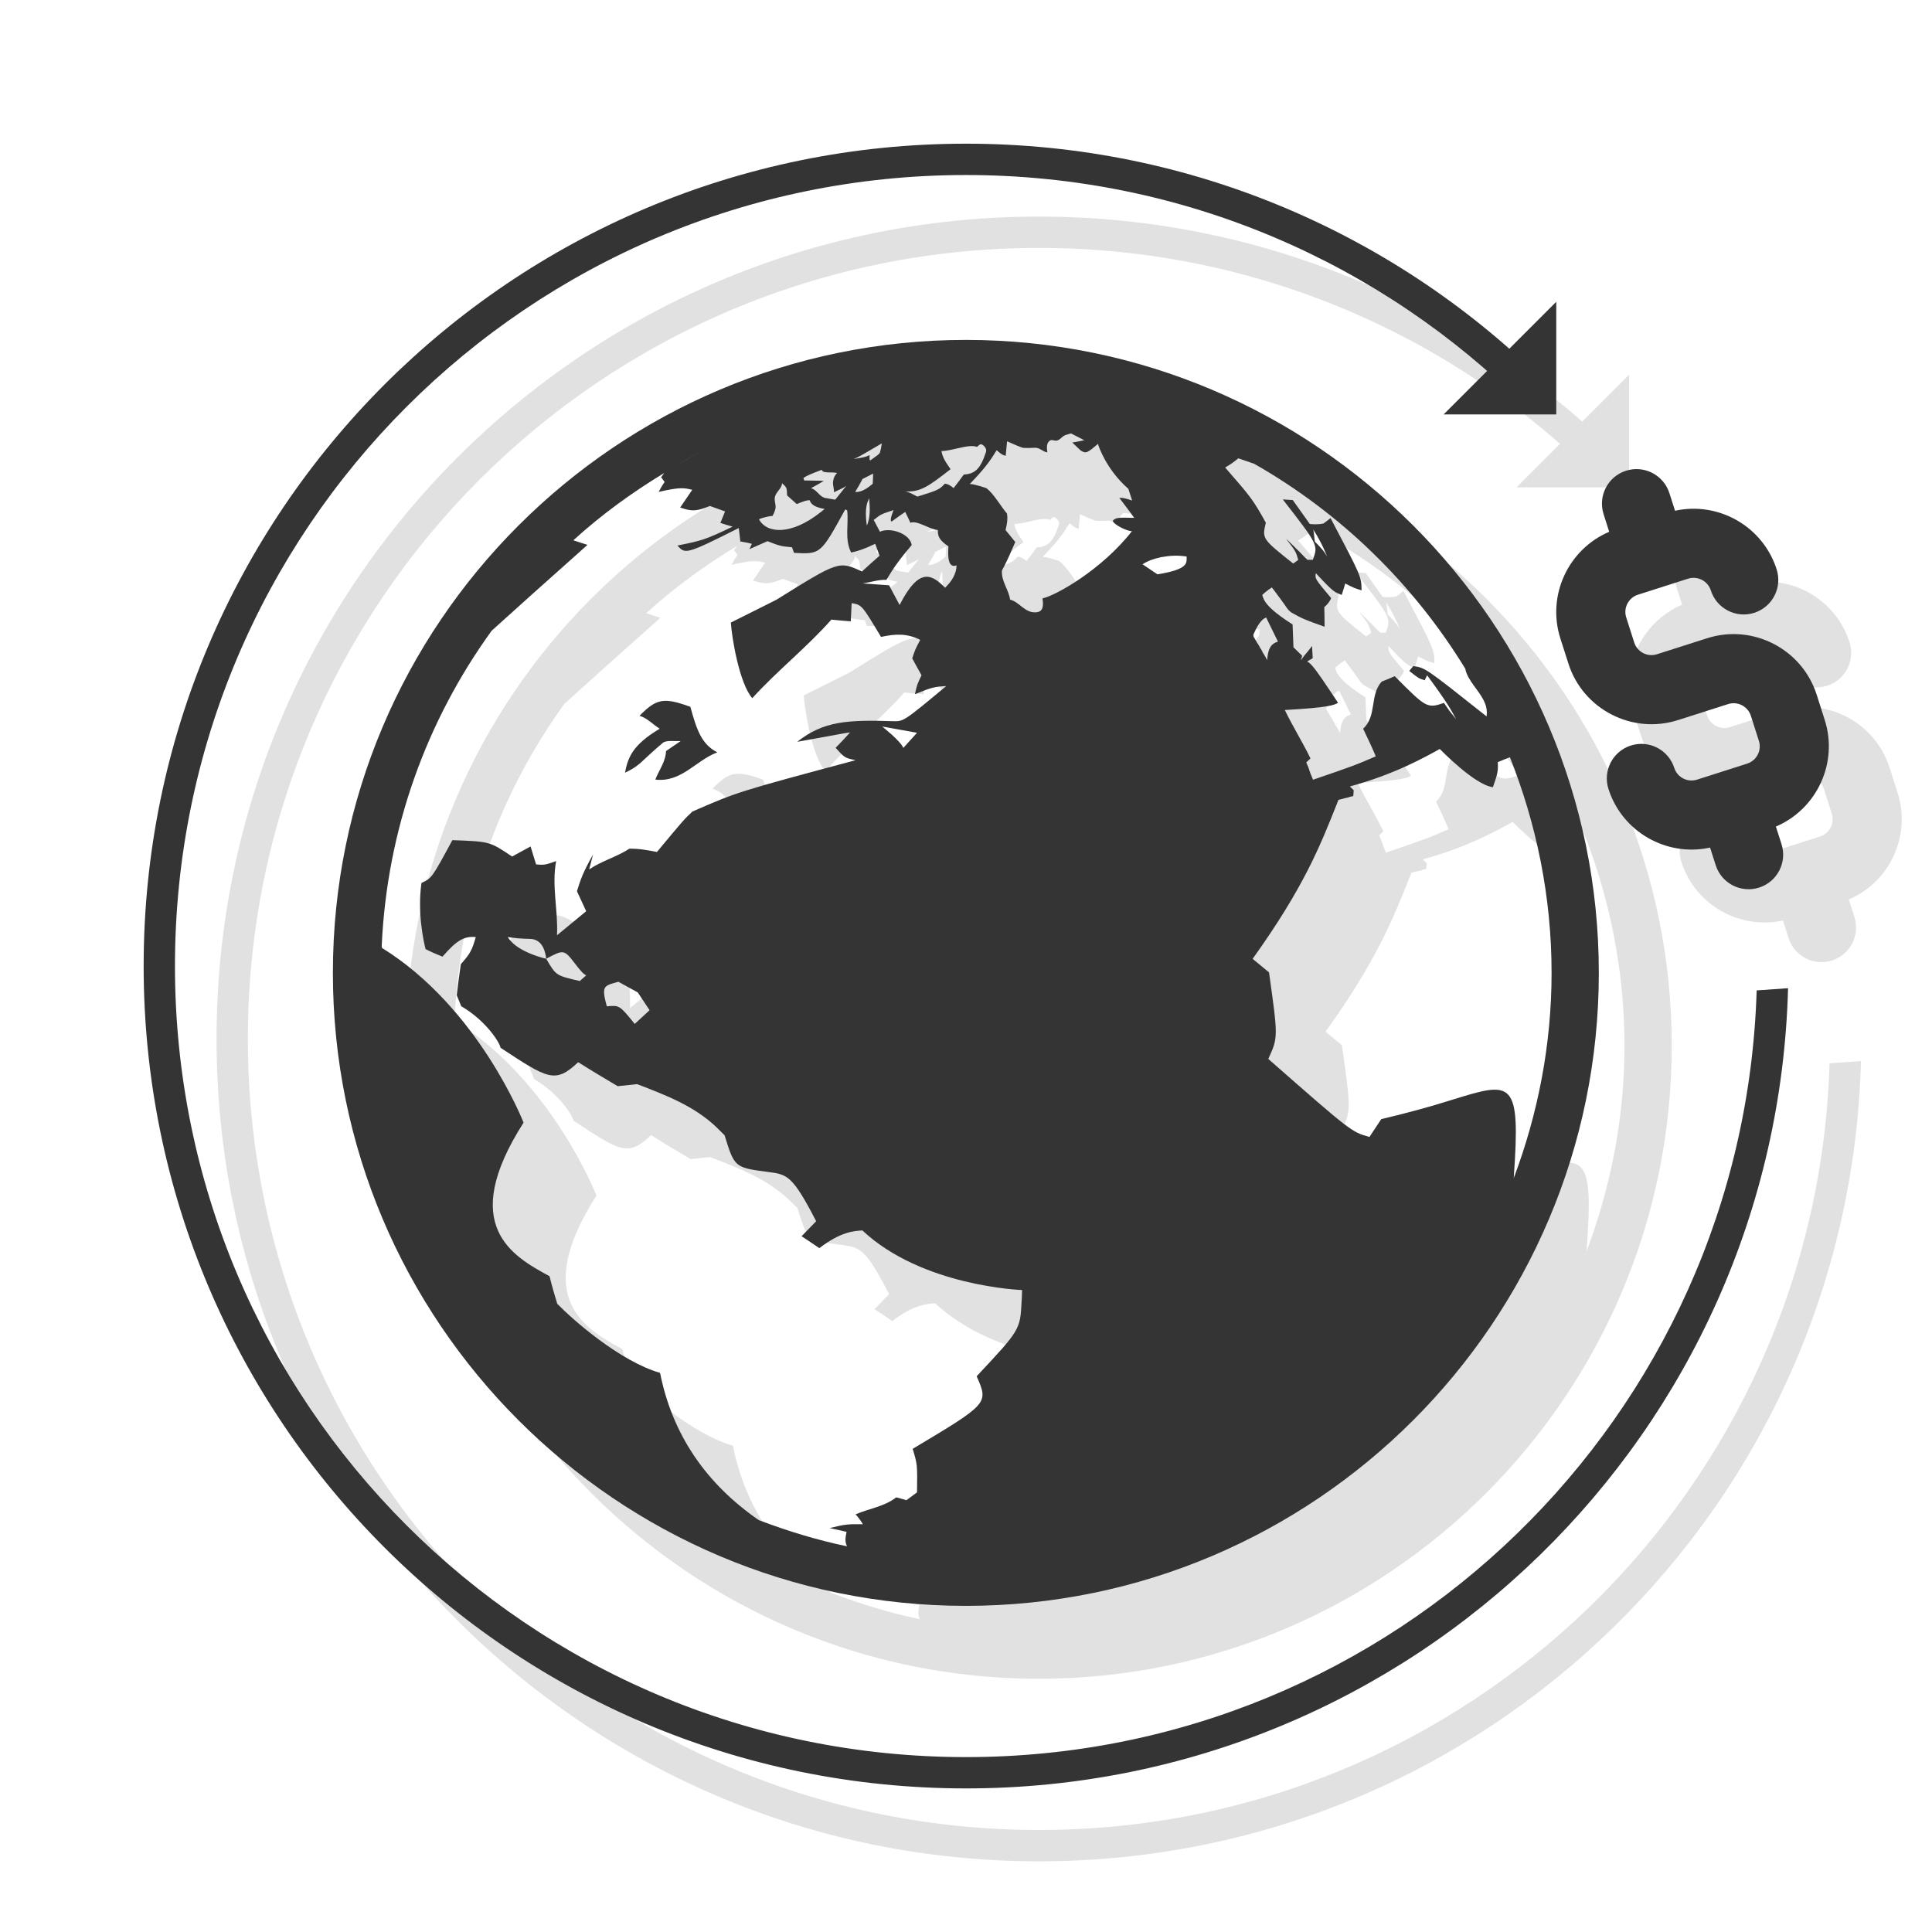<?xml version="1.0" encoding="utf-8"?>
<!-- Generator: Adobe Illustrator 16.0.0, SVG Export Plug-In . SVG Version: 6.00 Build 0)  -->
<!DOCTYPE svg PUBLIC "-//W3C//DTD SVG 1.1//EN" "http://www.w3.org/Graphics/SVG/1.1/DTD/svg11.dtd">
<svg version="1.1" id="圖層_1" xmlns="http://www.w3.org/2000/svg" xmlns:xlink="http://www.w3.org/1999/xlink" x="0px" y="0px"
	 width="159px" height="159px" viewBox="0 0 159 159" enable-background="new 0 0 159 159" xml:space="preserve">
<g id="圖層_1_1_" display="none">
	<path display="inline" fill="#706D6D" d="M155.471,79.481c0,42.237-34.244,76.481-76.481,76.481
		c-42.241,0-76.481-34.244-76.481-76.481C2.508,37.241,36.749,3,78.99,3C121.227,3,155.471,37.241,155.471,79.481z M78.835,113.266
		l8.085-34.822H71.052l-7.605,32.615c-0.407,1.741-0.61,3.369-0.61,4.885c0,5.359,2.083,8.037,6.25,8.037h10.666
		c2.013,0,3.877-0.672,5.599-2.008c2.385-1.875,3.963-4.777,4.719-8.707H78.835z M95.184,39.671
		c-3.459-3.125-7.623-4.688-12.49-4.688c-4.957,0-9.161,1.563-12.622,4.688c-3.461,3.125-5.191,6.897-5.191,11.317
		c0,4.464,1.73,8.261,5.191,11.383c3.46,3.126,7.665,4.69,12.622,4.69c4.867,0,9.029-1.563,12.49-4.69
		c3.459-3.123,5.191-6.919,5.191-11.383C100.375,46.568,98.643,42.796,95.184,39.671z"/>
</g>
<g id="圖層_2" display="none">
	<g display="inline">
		<path fill="#343434" d="M74.796,135.943V88.907c0-1.298-1.054-2.353-2.352-2.353H27.76v51.74h44.685
			C73.743,138.296,74.796,137.243,74.796,135.943L74.796,135.943z M32.463,91.259h18.814v4.704H32.463V91.259z M32.463,100.666
			h4.704v4.704h-4.704V100.666z M32.463,110.074h18.814v4.703H32.463V110.074z M37.167,133.592h-4.704v-4.703h4.704V133.592z
			 M37.167,124.186h-4.704v-4.703h4.704V124.186z M70.093,133.592H41.871v-4.703h28.222V133.592z M70.093,124.186H41.871v-4.703
			h28.222V124.186z M70.093,114.777H55.981v-4.703h14.111L70.093,114.777L70.093,114.777z M70.093,105.37H41.871v-4.704h28.222
			V105.37z M70.093,95.963H55.981v-4.704h14.111L70.093,95.963L70.093,95.963z"/>
		<path fill="#343434" d="M107.723,72.444h11.758c3.897,0,7.057,3.159,7.057,7.056v18.814c0,3.896-3.159,7.056-7.057,7.056H91.259
			c-3.897,0-7.056-3.158-7.056-7.056V79.5c0-3.896,3.158-7.056,7.056-7.056h11.759v-4.703H27.76v14.11h44.685
			c3.897,0,7.056,3.158,7.056,7.056v47.036c0,3.896-3.159,7.056-7.056,7.056H27.76v2.353c0,1.299,1.054,2.353,2.352,2.353h98.777
			c1.299,0,2.353-1.054,2.353-2.353v-16.463h-4.704v7.057c0,3.896-3.159,7.055-7.057,7.055H91.259c-3.897,0-7.056-3.158-7.056-7.055
			V117.13c0-3.896,3.158-7.055,7.056-7.055h28.222c3.897,0,7.057,3.157,7.057,7.055v7.056h4.704V67.741h-23.519V72.444
			L107.723,72.444z M37.167,77.148h-4.704v-4.704h4.704V77.148z M65.389,77.148H41.871v-4.704H65.39L65.389,77.148L65.389,77.148z
			 M79.5,77.148h-9.407v-4.704H79.5V77.148z"/>
		<path fill="#343434" d="M88.907,79.5v18.814c0,1.299,1.054,2.352,2.352,2.352h28.222c1.299,0,2.353-1.053,2.353-2.352V79.5
			c0-1.298-1.054-2.352-2.353-2.352H91.259C89.961,77.148,88.907,78.202,88.907,79.5L88.907,79.5z M112.426,81.852h4.704v4.705
			h-4.704V81.852z"/>
		<path fill="#343434" d="M91.259,114.777c-1.298,0-2.352,1.055-2.352,2.352v18.814c0,1.3,1.054,2.353,2.352,2.353h28.222
			c1.299,0,2.353-1.053,2.353-2.353v-18.814c0-1.297-1.054-2.352-2.353-2.352H91.259z M117.129,124.186h-4.704v-4.703h4.704V124.186
			z"/>
		<path fill="#343434" d="M103.02,48.926H30.111c-1.298,0-2.352,1.054-2.352,2.352v11.759h75.259V48.926H103.02z M34.815,58.333
			h-4.704V53.63h4.704V58.333z M44.223,58.333h-4.704V53.63h4.704V58.333z M53.63,58.333h-4.704V53.63h4.704V58.333z"/>
		<path fill="#343434" d="M128.889,48.926h-21.166v14.111h23.518V51.278C131.24,49.98,130.188,48.926,128.889,48.926L128.889,48.926
			z"/>
		<rect x="27.76" y="30.111" fill="#343434" width="9.407" height="4.704"/>
		<rect x="18.353" y="20.704" fill="#343434" width="18.814" height="4.704"/>
		<rect x="8.945" y="20.704" fill="#343434" width="4.704" height="4.704"/>
		<rect x="32.463" y="11.297" fill="#343434" width="4.704" height="4.704"/>
		<rect x="8.945" y="11.297" fill="#343434" width="18.815" height="4.704"/>
		<rect x="121.833" y="30.111" fill="#343434" width="9.407" height="4.704"/>
		<rect x="121.833" y="20.704" fill="#343434" width="18.813" height="4.704"/>
		<rect x="145.352" y="20.704" fill="#343434" width="4.703" height="4.704"/>
		<rect x="121.833" y="11.297" fill="#343434" width="4.704" height="4.704"/>
		<rect x="131.24" y="11.297" fill="#343434" width="18.814" height="4.704"/>
		<rect x="84.204" y="30.111" fill="#343434" width="9.407" height="4.704"/>
		<rect x="65.389" y="30.111" fill="#343434" width="14.111" height="4.704"/>
		<rect x="65.389" y="20.704" fill="#343434" width="4.704" height="4.704"/>
		<rect x="88.907" y="11.297" fill="#343434" width="4.704" height="4.704"/>
		<rect x="65.389" y="11.297" fill="#343434" width="18.814" height="4.704"/>
		<path fill="#343434" d="M147.703,30.111h-11.76v4.704h9.408v89.369h-9.408v4.705h11.76c1.298,0,2.352-1.054,2.352-2.353V32.463
			C150.055,31.166,149.001,30.111,147.703,30.111L147.703,30.111z"/>
		<path fill="#343434" d="M74.796,25.408h28.222v18.815h4.705V23.056c0-1.297-1.055-2.352-2.353-2.352H74.796V25.408z"/>
		<path fill="#343434" d="M8.945,32.463v79.962c0,1.3,1.054,2.353,2.352,2.353h11.759v-4.703h-9.407V34.815h9.407v-4.704H11.297
			C9.999,30.111,8.945,31.166,8.945,32.463L8.945,32.463z"/>
	</g>
	<g display="inline" opacity="0.2">
		<path fill="#343434" d="M80.796,141.943V94.907c0-1.298-1.054-2.353-2.352-2.353H33.76v51.74h44.685
			C79.743,144.296,80.796,143.243,80.796,141.943L80.796,141.943z M38.463,97.259h18.814v4.704H38.463V97.259z M38.463,106.666
			h4.704v4.704h-4.704V106.666z M38.463,116.074h18.814v4.703H38.463V116.074z M43.167,139.592h-4.704v-4.703h4.704V139.592z
			 M43.167,130.186h-4.704v-4.703h4.704V130.186z M76.093,139.592H47.871v-4.703h28.222V139.592z M76.093,130.186H47.871v-4.703
			h28.222V130.186z M76.093,120.777H61.981v-4.703h14.111L76.093,120.777L76.093,120.777z M76.093,111.37H47.871v-4.704h28.222
			V111.37z M76.093,101.963H61.981v-4.704h14.111L76.093,101.963L76.093,101.963z"/>
		<path fill="#343434" d="M113.723,78.444h11.758c3.897,0,7.057,3.16,7.057,7.056v18.814c0,3.896-3.159,7.056-7.057,7.056H97.259
			c-3.897,0-7.056-3.158-7.056-7.056V85.5c0-3.896,3.158-7.056,7.056-7.056h11.759v-4.703H33.76v14.11h44.685
			c3.897,0,7.056,3.158,7.056,7.056v47.036c0,3.896-3.159,7.056-7.056,7.056H33.76v2.353c0,1.299,1.054,2.353,2.352,2.353h98.777
			c1.299,0,2.353-1.054,2.353-2.353v-16.463h-4.704v7.057c0,3.896-3.159,7.055-7.057,7.055H97.259c-3.897,0-7.056-3.158-7.056-7.055
			V123.13c0-3.896,3.158-7.055,7.056-7.055h28.222c3.897,0,7.057,3.157,7.057,7.055v7.056h4.704V73.741h-23.519V78.444
			L113.723,78.444z M43.167,83.148h-4.704v-4.705h4.704V83.148z M71.389,83.148H47.871v-4.705H71.39L71.389,83.148L71.389,83.148z
			 M85.5,83.148h-9.407v-4.705H85.5V83.148z"/>
		<path fill="#343434" d="M94.907,85.5v18.814c0,1.299,1.054,2.352,2.352,2.352h28.222c1.299,0,2.353-1.053,2.353-2.352V85.5
			c0-1.298-1.054-2.352-2.353-2.352H97.259C95.961,83.148,94.907,84.202,94.907,85.5L94.907,85.5z M118.426,87.852h4.704v4.705
			h-4.704V87.852z"/>
		<path fill="#343434" d="M97.259,120.777c-1.298,0-2.352,1.055-2.352,2.352v18.814c0,1.3,1.054,2.353,2.352,2.353h28.222
			c1.299,0,2.353-1.053,2.353-2.353v-18.814c0-1.297-1.054-2.352-2.353-2.352H97.259z M123.129,130.186h-4.704v-4.703h4.704V130.186
			z"/>
		<path fill="#343434" d="M109.02,54.926H36.111c-1.298,0-2.352,1.054-2.352,2.352v11.759h75.259V54.926H109.02z M40.815,64.333
			h-4.704V59.63h4.704V64.333z M50.223,64.333h-4.704V59.63h4.704V64.333z M59.63,64.333h-4.704V59.63h4.704V64.333z"/>
		<path fill="#343434" d="M134.889,54.926h-21.166v14.111h23.518V57.278C137.24,55.98,136.188,54.926,134.889,54.926L134.889,54.926
			z"/>
		<rect x="33.76" y="36.111" fill="#343434" width="9.407" height="4.704"/>
		<rect x="24.353" y="26.704" fill="#343434" width="18.814" height="4.704"/>
		<rect x="14.945" y="26.704" fill="#343434" width="4.704" height="4.704"/>
		<rect x="38.463" y="17.297" fill="#343434" width="4.704" height="4.704"/>
		<rect x="14.945" y="17.297" fill="#343434" width="18.815" height="4.704"/>
		<rect x="127.833" y="36.111" fill="#343434" width="9.407" height="4.704"/>
		<rect x="127.833" y="26.704" fill="#343434" width="18.813" height="4.704"/>
		<rect x="151.352" y="26.704" fill="#343434" width="4.703" height="4.704"/>
		<rect x="127.833" y="17.297" fill="#343434" width="4.704" height="4.704"/>
		<rect x="137.24" y="17.297" fill="#343434" width="18.814" height="4.704"/>
		<rect x="90.204" y="36.111" fill="#343434" width="9.407" height="4.704"/>
		<rect x="71.389" y="36.111" fill="#343434" width="14.111" height="4.704"/>
		<rect x="71.389" y="26.704" fill="#343434" width="4.704" height="4.704"/>
		<rect x="94.907" y="17.297" fill="#343434" width="4.704" height="4.704"/>
		<rect x="71.389" y="17.297" fill="#343434" width="18.814" height="4.704"/>
		<path fill="#343434" d="M153.703,36.111h-11.76v4.704h9.408v89.369h-9.408v4.705h11.76c1.298,0,2.352-1.054,2.352-2.353V38.463
			C156.055,37.166,155.001,36.111,153.703,36.111L153.703,36.111z"/>
		<path fill="#343434" d="M80.796,31.408h28.222v18.815h4.705V29.056c0-1.297-1.055-2.352-2.353-2.352H80.796V31.408z"/>
		<path fill="#343434" d="M14.945,38.463v79.962c0,1.3,1.054,2.353,2.352,2.353h11.759v-4.703h-9.407V40.815h9.407v-4.704H17.297
			C15.999,36.111,14.945,37.166,14.945,38.463L14.945,38.463z"/>
	</g>
</g>
<g id="圖層_3" display="none">
	<g display="inline">
		<path fill="#FFFFFF" d="M61.656,117.419c0,1.231,0.999,2.231,2.23,2.231h35.689c1.231,0,2.229-1,2.229-2.231
			s-0.998-2.229-2.229-2.229H63.886C62.655,115.189,61.656,116.188,61.656,117.419L61.656,117.419z"/>
		<path fill="#FFFFFF" d="M61.656,126.341c0,1.232,0.999,2.231,2.23,2.231h57.995c1.232,0,2.23-0.999,2.23-2.231
			c0-1.231-0.998-2.229-2.23-2.229H63.886C62.655,124.111,61.656,125.109,61.656,126.341L61.656,126.341z"/>
		<path fill="#FFFFFF" d="M83.961,133.033H63.886c-1.231,0-2.23,0.998-2.23,2.229c0,1.233,0.999,2.231,2.23,2.231h20.076
			c1.231,0,2.231-0.998,2.231-2.231C86.193,134.031,85.193,133.033,83.961,133.033L83.961,133.033z"/>
		<path fill="#FFFFFF" d="M144.188,79.181c-1.232,0-2.23,1-2.23,2.231v4.461c0,1.232,0.999,2.23,2.23,2.23
			c1.23,0,2.229-0.998,2.229-2.23v-4.461C146.417,80.182,145.418,79.181,144.188,79.181L144.188,79.181z"/>
		<path fill="#FFFFFF" d="M128.572,70.577h-4.461c-1.231,0-2.23,0.999-2.23,2.23c0,1.232,0.999,2.231,2.23,2.231h4.461
			c1.232,0,2.23-0.999,2.23-2.231C130.803,71.576,129.805,70.577,128.572,70.577L128.572,70.577z"/>
		<path fill="#FFFFFF" d="M135.264,72.808c0,1.232,1,2.231,2.231,2.231h2.229c0.375-0.002,0.744,0.093,1.07,0.272
			c1.079,0.565,2.413,0.163,2.996-0.908c0.583-1.069,0.199-2.41-0.861-3.009c-0.984-0.535-2.086-0.815-3.207-0.817h-2.229
			C136.262,70.577,135.264,71.576,135.264,72.808L135.264,72.808z"/>
		<path fill="#FFFFFF" d="M144.188,119.332c-1.232,0-2.23,0.998-2.23,2.23v0.317c0.004,0.703-0.328,1.365-0.893,1.784
			c-0.986,0.738-1.188,2.137-0.448,3.124c0.737,0.985,2.137,1.187,3.124,0.448c1.683-1.27,2.674-3.25,2.678-5.356v-0.317
			C146.417,120.33,145.418,119.332,144.188,119.332L144.188,119.332z"/>
		<path fill="#FFFFFF" d="M144.188,92.564c-1.232,0-2.23,1-2.23,2.23v4.46c0,1.231,0.999,2.231,2.23,2.231
			c1.23,0,2.229-1,2.229-2.231v-4.46C146.417,93.564,145.418,92.564,144.188,92.564L144.188,92.564z"/>
		<path fill="#FFFFFF" d="M144.188,105.948c-1.232,0-2.23,0.999-2.23,2.229v4.462c0,1.232,0.999,2.23,2.23,2.23
			c1.23,0,2.229-0.998,2.229-2.23v-4.462C146.417,106.947,145.418,105.948,144.188,105.948L144.188,105.948z"/>
		<path fill="#FFFFFF" d="M128.572,37.119c-5.725,0-10.52,4.335-11.096,10.032c-0.574,5.695,3.256,10.903,8.865,12.047v4.687
			c0,1.232,0.999,2.231,2.23,2.231c1.232,0,2.23-0.999,2.23-2.231v-4.687c5.61-1.146,9.441-6.352,8.865-12.047
			C139.093,41.455,134.298,37.119,128.572,37.119L128.572,37.119z M128.572,54.964c-3.695,0-6.691-2.996-6.691-6.691
			c0-3.696,2.996-6.692,6.691-6.692s6.691,2.996,6.691,6.692C135.26,51.966,132.268,54.959,128.572,54.964L128.572,54.964z"/>
		<path fill="#FFFFFF" d="M25.967,23.736c0,1.231-0.999,2.229-2.23,2.229s-2.231-0.999-2.231-2.229c0-1.232,0.999-2.231,2.231-2.231
			C24.969,21.505,25.967,22.504,25.967,23.736L25.967,23.736z"/>
		<path fill="#FFFFFF" d="M34.889,23.736c0,1.231-0.999,2.229-2.229,2.229c-1.233,0-2.231-0.999-2.231-2.229
			c0-1.232,0.999-2.231,2.231-2.231C33.89,21.505,34.889,22.504,34.889,23.736L34.889,23.736z"/>
		<path fill="#FFFFFF" d="M43.811,23.736c0,1.231-0.999,2.229-2.23,2.229c-1.232,0-2.231-0.999-2.231-2.229
			c0-1.232,0.999-2.231,2.231-2.231S43.811,22.504,43.811,23.736L43.811,23.736z"/>
		<path fill="#FFFFFF" d="M19.275,128.572h33.458v13.384c0.003,2.463,1.999,4.457,4.461,4.46h71.378
			c2.462-0.003,4.457-1.997,4.461-4.46v-13.384h0.636c1.231,0,2.229-0.999,2.229-2.231c0-1.231-0.998-2.229-2.229-2.229h-0.636
			v-13.385c-0.004-2.461-2-4.455-4.461-4.461H95.113V93.73l16.615-18.691h3.461c1.23,0,2.229-0.999,2.229-2.231
			c0-1.231-0.999-2.23-2.229-2.23h-3.461l-16.615-18.69V19.275c-0.004-3.694-2.997-6.688-6.691-6.692H19.275
			c-3.694,0.004-6.688,2.998-6.692,6.692V121.88C12.587,125.574,15.582,128.566,19.275,128.572L19.275,128.572z M128.575,126.331
			l-0.003,0.01l0.003,0.011l0.002,15.604H57.195v-31.229h71.377L128.575,126.331z M57.195,106.266c-2.462,0.006-4.458,2-4.461,4.461
			v13.385H19.275c-1.232,0-2.23-0.998-2.231-2.229V34.888h73.608v16.997L74.944,69.559l-4.366-4.366v-16.92
			c-0.003-2.463-1.999-4.458-4.461-4.462h-4.461c-2.462,0.004-4.458,2-4.461,4.462v15.613h-4.461v-6.691
			c-0.004-2.463-1.999-4.458-4.461-4.461h-4.462c-2.462,0.003-4.457,1.998-4.461,4.461v6.691h-4.461V43.81
			c-0.003-2.461-1.998-4.457-4.461-4.461h-4.461c-2.462,0.004-4.458,2-4.461,4.461v22.307c0,1.231,0.999,2.23,2.231,2.23h43.688
			l6.001,6.001L90.652,93.73v12.535H57.195L57.195,106.266z M66.117,63.886h-4.461V48.272h4.461V63.886z M48.273,63.886h-4.462
			v-6.691h4.462V63.886z M30.428,63.886h-4.461V43.81h4.461V63.886z M92.883,89.525L78.024,72.808L92.883,56.09l14.861,16.718
			L92.883,89.525z M17.044,19.275c0.001-1.233,0.999-2.23,2.231-2.231h69.147c1.23,0.001,2.23,0.999,2.23,2.231v11.152H17.044
			V19.275z"/>
		<path fill="#FFFFFF" d="M46.042,115.189H23.736c-1.232,0-2.231,0.998-2.231,2.229c0,1.232,0.999,2.23,2.231,2.23h22.306
			c1.231,0,2.231-0.998,2.231-2.23C48.273,116.188,47.273,115.189,46.042,115.189L46.042,115.189z"/>
		<path fill="#FFFFFF" d="M23.736,110.727h11.152c1.233,0,2.231-0.998,2.231-2.229c0-1.232-0.999-2.23-2.231-2.23H23.736
			c-1.232,0-2.231,0.998-2.231,2.23C21.505,109.729,22.504,110.727,23.736,110.727L23.736,110.727z"/>
		<path fill="#FFFFFF" d="M57.195,97.344H23.736c-1.232,0-2.231,0.998-2.231,2.231c0,1.231,0.999,2.229,2.231,2.229h33.458
			c1.232,0,2.23-0.998,2.23-2.229C59.425,98.342,58.427,97.344,57.195,97.344L57.195,97.344z"/>
		<path fill="#FFFFFF" d="M66.117,88.422H23.736c-1.232,0-2.231,0.998-2.231,2.23c0,1.23,0.999,2.229,2.231,2.229h42.381
			c1.232,0,2.23-0.999,2.23-2.229C68.348,89.42,67.349,88.422,66.117,88.422L66.117,88.422z"/>
		<path fill="#FFFFFF" d="M70.578,79.5H23.736c-1.232,0-2.231,0.998-2.231,2.23c0,1.23,0.999,2.229,2.231,2.229h46.842
			c1.231,0,2.229-0.999,2.229-2.229C72.808,80.498,71.81,79.5,70.578,79.5L70.578,79.5z"/>
	</g>
	<g display="inline" opacity="0.15">
		<path fill="#FFFFFF" d="M67.656,123.419c0,1.231,0.999,2.231,2.23,2.231h35.689c1.231,0,2.229-1,2.229-2.231
			s-0.998-2.229-2.229-2.229H69.886C68.655,121.189,67.656,122.188,67.656,123.419L67.656,123.419z"/>
		<path fill="#FFFFFF" d="M67.656,132.341c0,1.232,0.999,2.231,2.23,2.231h57.995c1.232,0,2.23-0.999,2.23-2.231
			c0-1.231-0.998-2.229-2.23-2.229H69.886C68.655,130.111,67.656,131.109,67.656,132.341L67.656,132.341z"/>
		<path fill="#FFFFFF" d="M89.961,139.033H69.886c-1.231,0-2.23,0.998-2.23,2.229c0,1.233,0.999,2.231,2.23,2.231h20.076
			c1.231,0,2.231-0.998,2.231-2.231C92.193,140.031,91.193,139.033,89.961,139.033L89.961,139.033z"/>
		<path fill="#FFFFFF" d="M150.188,85.182c-1.232,0-2.23,1-2.23,2.23v4.461c0,1.232,0.999,2.23,2.23,2.23
			c1.23,0,2.229-0.998,2.229-2.23v-4.461C152.417,86.182,151.418,85.182,150.188,85.182L150.188,85.182z"/>
		<path fill="#FFFFFF" d="M134.572,76.577h-4.461c-1.231,0-2.23,0.999-2.23,2.23c0,1.232,0.999,2.231,2.23,2.231h4.461
			c1.232,0,2.23-0.999,2.23-2.231C136.803,77.576,135.805,76.577,134.572,76.577L134.572,76.577z"/>
		<path fill="#FFFFFF" d="M141.264,78.808c0,1.232,1,2.231,2.231,2.231h2.229c0.375-0.002,0.744,0.093,1.07,0.271
			c1.079,0.565,2.413,0.164,2.996-0.908c0.583-1.068,0.199-2.409-0.861-3.008c-0.984-0.535-2.086-0.815-3.207-0.817h-2.229
			C142.262,76.577,141.264,77.576,141.264,78.808L141.264,78.808z"/>
		<path fill="#FFFFFF" d="M150.188,125.332c-1.232,0-2.23,0.998-2.23,2.23v0.317c0.004,0.703-0.328,1.365-0.893,1.784
			c-0.986,0.738-1.188,2.137-0.448,3.124c0.737,0.985,2.137,1.187,3.124,0.448c1.683-1.27,2.674-3.25,2.678-5.356v-0.317
			C152.417,126.33,151.418,125.332,150.188,125.332L150.188,125.332z"/>
		<path fill="#FFFFFF" d="M150.188,98.564c-1.232,0-2.23,1-2.23,2.23v4.46c0,1.231,0.999,2.231,2.23,2.231
			c1.23,0,2.229-1,2.229-2.231v-4.46C152.417,99.564,151.418,98.564,150.188,98.564L150.188,98.564z"/>
		<path fill="#FFFFFF" d="M150.188,111.948c-1.232,0-2.23,0.999-2.23,2.229v4.462c0,1.232,0.999,2.23,2.23,2.23
			c1.23,0,2.229-0.998,2.229-2.23v-4.462C152.417,112.947,151.418,111.948,150.188,111.948L150.188,111.948z"/>
		<path fill="#FFFFFF" d="M134.572,43.119c-5.725,0-10.52,4.335-11.096,10.032c-0.574,5.695,3.256,10.903,8.865,12.047v4.687
			c0,1.231,0.999,2.231,2.23,2.231c1.232,0,2.23-1,2.23-2.231v-4.687c5.61-1.146,9.441-6.352,8.865-12.047
			C145.093,47.455,140.298,43.119,134.572,43.119L134.572,43.119z M134.572,60.964c-3.695,0-6.691-2.996-6.691-6.691
			c0-3.696,2.996-6.692,6.691-6.692s6.691,2.996,6.691,6.692C141.26,57.966,138.268,60.959,134.572,60.964L134.572,60.964z"/>
		<path fill="#FFFFFF" d="M31.967,29.736c0,1.231-0.999,2.229-2.23,2.229s-2.231-0.999-2.231-2.229c0-1.232,0.999-2.231,2.231-2.231
			C30.969,27.505,31.967,28.504,31.967,29.736L31.967,29.736z"/>
		<path fill="#FFFFFF" d="M40.889,29.736c0,1.231-0.999,2.229-2.229,2.229c-1.233,0-2.231-0.999-2.231-2.229
			c0-1.232,0.999-2.231,2.231-2.231C39.89,27.505,40.889,28.504,40.889,29.736L40.889,29.736z"/>
		<path fill="#FFFFFF" d="M49.811,29.736c0,1.231-0.999,2.229-2.23,2.229c-1.232,0-2.231-0.999-2.231-2.229
			c0-1.232,0.999-2.231,2.231-2.231S49.811,28.504,49.811,29.736L49.811,29.736z"/>
		<path fill="#FFFFFF" d="M25.275,134.572h33.458v13.384c0.003,2.463,1.999,4.457,4.461,4.46h71.378
			c2.462-0.003,4.457-1.997,4.461-4.46v-13.384h0.636c1.231,0,2.229-0.999,2.229-2.231c0-1.231-0.998-2.229-2.229-2.229h-0.636
			v-13.385c-0.004-2.461-2-4.455-4.461-4.461h-33.459V99.73l16.615-18.691h3.461c1.23,0,2.229-0.999,2.229-2.231
			c0-1.231-0.999-2.23-2.229-2.23h-3.461l-16.615-18.69V25.275c-0.004-3.694-2.997-6.688-6.691-6.692H25.275
			c-3.694,0.004-6.688,2.998-6.692,6.692V127.88C18.587,131.574,21.582,134.566,25.275,134.572L25.275,134.572z M134.575,132.331
			l-0.003,0.01l0.003,0.011l0.002,15.604H63.195v-31.229h71.377L134.575,132.331z M63.195,112.266c-2.462,0.006-4.458,2-4.461,4.461
			v13.385H25.275c-1.232,0-2.23-0.998-2.231-2.229V40.888h73.608v16.997L80.943,75.559l-4.365-4.365V54.272
			c-0.003-2.463-1.999-4.458-4.461-4.462h-4.461c-2.462,0.004-4.458,2-4.461,4.462v15.613h-4.461v-6.691
			c-0.004-2.463-1.999-4.458-4.461-4.461h-4.462c-2.462,0.003-4.457,1.998-4.461,4.461v6.691h-4.461V49.81
			c-0.003-2.461-1.998-4.457-4.461-4.461h-4.461c-2.462,0.004-4.458,2-4.461,4.461v22.307c0,1.23,0.999,2.229,2.231,2.229h43.688
			l6.001,6.001L96.652,99.73v12.535H63.195L63.195,112.266z M72.117,69.886h-4.461V54.272h4.461V69.886z M54.273,69.886h-4.462
			v-6.691h4.462V69.886z M36.428,69.886h-4.461V49.81h4.461V69.886z M98.883,95.525L84.023,78.808L98.883,62.09l14.861,16.718
			L98.883,95.525z M23.044,25.275c0.001-1.233,0.999-2.23,2.231-2.231h69.147c1.23,0.001,2.23,0.999,2.23,2.231v11.152H23.044
			V25.275z"/>
		<path fill="#FFFFFF" d="M52.042,121.189H29.736c-1.232,0-2.231,0.998-2.231,2.229c0,1.232,0.999,2.23,2.231,2.23h22.306
			c1.231,0,2.231-0.998,2.231-2.23C54.273,122.188,53.273,121.189,52.042,121.189L52.042,121.189z"/>
		<path fill="#FFFFFF" d="M29.736,116.727h11.152c1.233,0,2.231-0.998,2.231-2.229c0-1.232-0.999-2.23-2.231-2.23H29.736
			c-1.232,0-2.231,0.998-2.231,2.23C27.505,115.729,28.504,116.727,29.736,116.727L29.736,116.727z"/>
		<path fill="#FFFFFF" d="M63.195,103.344H29.736c-1.232,0-2.231,0.998-2.231,2.231c0,1.231,0.999,2.229,2.231,2.229h33.458
			c1.232,0,2.23-0.998,2.23-2.229C65.425,104.342,64.427,103.344,63.195,103.344L63.195,103.344z"/>
		<path fill="#FFFFFF" d="M72.117,94.422H29.736c-1.232,0-2.231,0.998-2.231,2.23c0,1.23,0.999,2.229,2.231,2.229h42.381
			c1.232,0,2.23-0.999,2.23-2.229C74.348,95.42,73.349,94.422,72.117,94.422L72.117,94.422z"/>
		<path fill="#FFFFFF" d="M76.578,85.5H29.736c-1.232,0-2.231,0.998-2.231,2.23c0,1.23,0.999,2.229,2.231,2.229h46.842
			c1.231,0,2.229-0.999,2.229-2.229C78.808,86.498,77.81,85.5,76.578,85.5L76.578,85.5z"/>
	</g>
</g>
<g id="圖層_4" display="none">
	<g display="inline">
		<rect x="25.809" y="55.876" fill="#343434" width="8.591" height="4.295"/>
		<path fill="#343434" d="M139.635,47.285c3.551,0,6.442-2.891,6.442-6.443V19.365c0-3.551-2.892-6.442-6.442-6.442h-30.066
			c-3.553,0-6.443,2.892-6.443,6.442v21.477c0,3.553,2.893,6.443,6.443,6.443h6.441v4.296h-4.295v4.295h10.738v21.477h-8.864
			c-1.713-1.673-3.821-2.954-6.185-3.658c0.011-0.217,0.016-0.428,0.016-0.638c0-9.474-7.708-17.181-17.182-17.181
			c-5.879,0-11.341,3.058-14.47,7.948c-2.205-0.989-4.589-1.506-7.007-1.506c-7.128,0-13.546,4.493-16.057,11.082
			c-1.631,0.351-3.151,0.978-4.532,1.804h-15.92v-6.442h8.59c3.552,0,6.443-2.892,6.443-6.443V19.365
			c0-3.551-2.892-6.442-6.443-6.442H19.365c-3.552,0-6.442,2.892-6.442,6.442v42.953c0,3.552,2.891,6.443,6.442,6.443h8.591v10.737
			h15.648c-0.913,1.304-1.623,2.743-2.088,4.297h-9.265v23.623H23.66c-3.552,0-6.443,2.893-6.443,6.443v19.328h-4.295v6.442
			c0,3.552,2.891,6.443,6.442,6.443h34.362c3.553,0,6.443-2.892,6.443-6.443v-6.442h-4.295v-19.328c0-3.553-2.892-6.443-6.443-6.443
			H36.547V88.091h4.295c0,8.287,6.746,15.033,15.034,15.033h47.248c7.558,0,13.813-5.613,14.86-12.886h8.764v17.181h-15.033v38.658
			h34.362v-38.658h-15.033V85.941h-13.065c-0.225-1.512-0.688-2.95-1.336-4.295h10.105V55.876h10.738v-4.295h-4.295v-4.296H139.635z
			 M42.99,47.285H17.218V25.809H42.99V47.285z M19.365,17.218h21.477c1.186,0,2.148,0.963,2.148,2.147v2.148H17.218v-2.148
			C17.218,18.181,18.181,17.218,19.365,17.218L19.365,17.218z M17.218,62.318V51.581H42.99v10.737c0,1.186-0.963,2.148-2.148,2.148
			H19.365C18.181,64.467,17.218,63.504,17.218,62.318L17.218,62.318z M55.876,139.634c0,1.187-0.963,2.148-2.148,2.148H19.365
			c-1.185,0-2.147-0.964-2.147-2.148v-2.147h38.658V139.634z M51.58,113.861v19.33H21.513v-19.33c0-1.185,0.963-2.147,2.148-2.147
			h25.771C50.618,111.714,51.58,112.678,51.58,113.861L51.58,113.861z M116.01,141.782v-12.886h25.772v12.886H116.01z
			 M141.782,124.602H116.01v-12.888h25.772V124.602z M103.124,98.828H55.876c-5.921,0-10.738-4.816-10.738-10.737
			c0-5.429,4.063-10.009,9.449-10.652l1.409-0.17l0.397-1.364c1.589-5.471,6.677-9.291,12.368-9.291
			c2.371,0,4.699,0.666,6.739,1.923l2.051,1.265l1.022-2.185c2.114-4.524,6.692-7.445,11.663-7.445
			c7.106,0,12.887,5.779,12.887,12.886c0,0.593-0.055,1.224-0.17,1.986l-0.324,2.125l2.124,0.321
			c5.192,0.793,9.108,5.351,9.108,10.602C113.861,94.012,109.045,98.828,103.124,98.828L103.124,98.828z M109.566,17.218h30.067
			c1.185,0,2.147,0.963,2.147,2.147v15.034H107.42V19.365C107.42,18.181,108.382,17.218,109.566,17.218L109.566,17.218z
			 M107.42,40.842v-2.146h34.362v2.146c0,1.185-0.964,2.148-2.147,2.148h-30.066C108.382,42.99,107.42,42.026,107.42,40.842
			L107.42,40.842z M128.896,51.581h-8.59v-4.296h8.59V51.581z"/>
		<rect x="120.307" y="116.011" fill="#343434" width="4.295" height="4.296"/>
		<rect x="133.191" y="133.191" fill="#343434" width="4.295" height="4.295"/>
		<rect x="128.896" y="116.011" fill="#343434" width="8.59" height="4.296"/>
		<rect x="120.307" y="133.191" fill="#343434" width="8.59" height="4.295"/>
	</g>
	<g display="inline" opacity="0.2">
		<rect x="31.809" y="61.876" fill="#343434" width="8.591" height="4.295"/>
		<path fill="#343434" d="M145.635,53.285c3.551,0,6.442-2.891,6.442-6.443V25.365c0-3.551-2.892-6.442-6.442-6.442h-30.066
			c-3.553,0-6.443,2.892-6.443,6.442v21.477c0,3.553,2.893,6.443,6.443,6.443h6.441v4.296h-4.295v4.295h10.738v21.478h-8.864
			c-1.713-1.674-3.821-2.955-6.185-3.659c0.011-0.217,0.016-0.428,0.016-0.638c0-9.474-7.708-17.181-17.182-17.181
			c-5.879,0-11.342,3.058-14.471,7.948c-2.205-0.989-4.588-1.506-7.006-1.506c-7.128,0-13.546,4.493-16.057,11.082
			c-1.631,0.351-3.151,0.978-4.532,1.804h-15.92v-6.442h8.59c3.552,0,6.443-2.892,6.443-6.443V25.365
			c0-3.551-2.892-6.442-6.443-6.442H25.365c-3.552,0-6.442,2.892-6.442,6.442v42.953c0,3.552,2.891,6.443,6.442,6.443h8.591v10.737
			h15.648c-0.913,1.304-1.623,2.743-2.088,4.297h-9.265v23.623H29.66c-3.552,0-6.443,2.893-6.443,6.443v19.328h-4.295v6.442
			c0,3.552,2.891,6.443,6.442,6.443h34.362c3.553,0,6.443-2.892,6.443-6.443v-6.442h-4.295v-19.328c0-3.553-2.892-6.443-6.443-6.443
			H42.547V94.091h4.295c0,8.287,6.746,15.033,15.034,15.033h47.248c7.558,0,13.813-5.613,14.86-12.886h8.764v17.181h-15.033v38.658
			h34.362v-38.658h-15.033V91.941h-13.065c-0.225-1.512-0.688-2.95-1.336-4.295h10.105V61.876h10.738v-4.295h-4.295v-4.296H145.635z
			 M48.99,53.285H23.218V31.809H48.99V53.285z M25.365,23.218h21.477c1.186,0,2.148,0.963,2.148,2.147v2.148H23.218v-2.148
			C23.218,24.181,24.181,23.218,25.365,23.218L25.365,23.218z M23.218,68.318V57.581H48.99v10.737c0,1.186-0.963,2.148-2.148,2.148
			H25.365C24.181,70.467,23.218,69.504,23.218,68.318L23.218,68.318z M61.876,145.634c0,1.187-0.963,2.148-2.148,2.148H25.365
			c-1.185,0-2.147-0.964-2.147-2.148v-2.147h38.658V145.634z M57.58,119.861v19.33H27.513v-19.33c0-1.185,0.963-2.147,2.148-2.147
			h25.771C56.618,117.714,57.58,118.678,57.58,119.861L57.58,119.861z M122.01,147.782v-12.886h25.772v12.886H122.01z
			 M147.782,130.602H122.01v-12.888h25.772V130.602z M109.124,104.828H61.876c-5.921,0-10.738-4.816-10.738-10.737
			c0-5.429,4.063-10.009,9.449-10.651l1.409-0.17l0.397-1.364c1.589-5.471,6.677-9.291,12.368-9.291
			c2.371,0,4.699,0.666,6.739,1.923l2.051,1.265l1.022-2.185c2.114-4.524,6.692-7.445,11.663-7.445
			c7.106,0,12.887,5.779,12.887,12.886c0,0.593-0.055,1.224-0.17,1.986l-0.324,2.125l2.124,0.321
			c5.192,0.793,9.108,5.351,9.108,10.602C119.861,100.012,115.045,104.828,109.124,104.828L109.124,104.828z M115.566,23.218h30.067
			c1.185,0,2.147,0.963,2.147,2.147v15.034H113.42V25.365C113.42,24.181,114.382,23.218,115.566,23.218L115.566,23.218z
			 M113.42,46.842v-2.146h34.362v2.146c0,1.185-0.964,2.148-2.147,2.148h-30.066C114.382,48.99,113.42,48.026,113.42,46.842
			L113.42,46.842z M134.896,57.581h-8.59v-4.296h8.59V57.581z"/>
		<rect x="126.307" y="122.011" fill="#343434" width="4.295" height="4.296"/>
		<rect x="139.191" y="139.191" fill="#343434" width="4.295" height="4.295"/>
		<rect x="134.896" y="122.011" fill="#343434" width="8.59" height="4.296"/>
		<rect x="126.307" y="139.191" fill="#343434" width="8.59" height="4.295"/>
	</g>
</g>
<g id="圖層_5">
	<g>
		<path fill="#343434" d="M51.435,63.593c0.857-0.406,1.181-0.715,1.451-0.97c0.822-0.769,1.686-1.521,1.7-1.521
			c0.25-0.136,0.621-0.127,0.957-0.112c0.165,0.006,0.315,0.006,0.469,0l-1.199,0.819c-0.03,0.88-0.579,1.565-0.88,2.349
			c2.123,0.255,3.334-1.559,5.043-2.219l0.051-0.025c-1.293-0.662-1.692-1.858-2.212-3.746c-2.19-0.79-2.777-0.687-4.183,0.737
			c0.66,0.203,1.097,0.724,1.662,1.066C52.028,61.319,51.675,62.366,51.435,63.593L51.435,63.593z"/>
		<path fill="#343434" d="M106.775,54.893l1.259-0.721l-0.056-1.017C107.587,53.733,107.023,54.2,106.775,54.893L106.775,54.893z"/>
		<g>
			<path fill="#343434" d="M27.396,80.063c0,28.725,23.364,52.096,52.088,52.096c28.723,0,52.096-23.371,52.096-52.096
				c0-28.719-23.373-52.089-52.096-52.089C50.76,27.98,27.396,51.344,27.396,80.063L27.396,80.063z M73.535,41.966
				c-0.243,0.659-0.279,0.908-0.156,0.957c0.558-0.416,0.808-0.579,1.12-0.792c0.124,0.275,0.313,0.619,0.423,0.895
				c0.234-0.079,0.47-0.073,1.143,0.218c0.579,0.25,0.906,0.368,1.12,0.382c-0.031,0.549,0.186,0.878,0.867,1.338
				c-0.029,0.645-0.107,1.839,0.672,1.567l-0.021,0.243c-0.118,0.789-0.643,1.307-0.923,1.597c-1.096-1.104-2.129-1.744-3.744,1.417
				l-0.867-1.621c-0.735-0.046-1.479-0.103-2.176-0.156c0.657-0.086,1.281-0.319,1.956-0.292c0.65-1.087,1.135-1.744,2.083-2.862
				c-0.134-0.94-1.769-1.495-2.615-1.096c-0.484-0.933-0.484-0.933-0.523-0.958c0.586-0.474,0.586-0.474,1.581-0.804L73.535,41.966z
				 M72.455,36.558l0.118-0.069c-0.133,0.784-0.133,0.784-0.328,0.948c-0.484,0.366-0.579,0.428-0.648,0.459
				c-0.048-0.138-0.048-0.258-0.024-0.438c-0.423,0.174-0.423,0.174-1.323,0.316C70.639,37.623,70.639,37.623,72.455,36.558
				L72.455,36.558z M70.381,40.48c0.213-0.336,0.392-0.657,0.563-0.987l0.033-0.069c0,0,0.328-0.164,0.812-0.414l0.066-0.033
				c0,0.258-0.016,0.587-0.033,0.837l-0.04,0.034C70.96,40.549,70.521,40.496,70.381,40.48L70.381,40.48z M71.345,43.25
				l-0.024-0.101c-0.172-1.365,0.063-1.824,0.18-2.076l0.031-0.069C71.61,41.937,71.61,42.631,71.345,43.25L71.345,43.25z
				 M67.626,38.665c0.024,0.045,0.048,0.149,0.234,0.181c0.307,0.062,0.619,0.008,0.933,0.062l0.093,0.007
				c-0.203,0.243-0.282,0.407-0.321,0.684c-0.053,0.319,0.087,0.608,0.071,0.915c0.336-0.182,0.688-0.3,1.009-0.518l-0.118,0.14
				c-0.258,0.329-0.523,0.657-0.79,0.986c-0.29-0.047-0.555-0.091-0.821-0.14c-0.5-0.111-0.681-0.682-1.173-0.804
				c0.328-0.174,0.742-0.417,1.047-0.596c-0.069-0.017-0.069-0.017-1.61-0.041l-0.056-0.209
				C66.399,39.142,66.75,39.001,67.626,38.665L67.626,38.665z M63.581,42.459c0.094-0.178,0.165-0.336,0.218-0.53
				c0.101-0.307-0.071-0.612-0.04-0.924c0.031-0.493,0.557-0.735,0.602-1.216l-0.016-0.038c0.409,0.375,0.409,0.375,0.432,1.02
				c0.234,0.209,0.565,0.501,0.791,0.711c0.642-0.259,0.875-0.33,1.064-0.313c0.094,0.219,0.205,0.538,1.236,0.719l-0.296,0.236
				c-2.467,1.973-4.484,1.792-5.111,0.61C62.875,42.545,63.517,42.451,63.581,42.459L63.581,42.459z M57.711,37.179
				c-0.735,0.375-1.449,0.789-2.152,1.188C56.277,37.951,56.976,37.553,57.711,37.179L57.711,37.179z M84.078,107.096
				c-0.123,2.348-0.123,2.348-3.702,6.168c0.987,2.237,0.987,2.237-5.265,5.973c0.39,1.289,0.39,1.289,0.357,3.584l-0.874,0.643
				c-0.251-0.078-0.587-0.172-0.839-0.234c-0.979,0.768-2.231,0.916-3.343,1.399c0.211,0.222,0.454,0.563,0.605,0.813
				c-1.207-0.021-1.503,0.009-2.734,0.314l1.387,0.313c-0.118,0.572-0.135,0.814,0.039,1.19c-2.497-0.519-4.9-1.26-7.256-2.153
				c-4.32-2.975-7.115-7.015-8.131-12.121c-3.32-0.957-7.233-4.416-8.46-5.684c-0.228-0.744-0.447-1.494-0.636-2.271
				c-3.019-1.641-7.575-4.133-2.136-12.641c-0.038-0.087-3.71-9.453-11.652-14.376c-0.018-0.049-0.024-0.11-0.024-0.159
				c0.438-9.666,3.71-18.571,9.048-25.945c1.917-1.738,4.452-4.008,7.889-7.067c-0.344-0.102-0.797-0.258-1.165-0.377
				c2.299-2.096,4.811-3.92,7.481-5.539c-0.078,0.102-0.171,0.233-0.258,0.352c0.094,0.109,0.188,0.265,0.29,0.392
				c-0.172,0.227-0.361,0.554-0.492,0.813c1.824-0.423,2.143-0.321,2.763-0.171c-0.299,0.438-0.69,1.008-0.993,1.456
				c0.969,0.336,1.33,0.321,2.448-0.127c0.385,0.143,0.808,0.292,1.247,0.448l-0.385,0.946c0.336,0.118,0.666,0.211,1.009,0.305
				c-2.308,1.105-2.512,1.143-4.541,1.557c0.634,0.715,0.674,0.76,5.042-1.44c0.04,0.336,0.102,0.783,0.131,1.104
				c0.299,0.049,0.674,0.118,0.949,0.196c-0.07,0.132-0.132,0.313-0.203,0.438c0.446-0.196,1.033-0.454,1.488-0.657
				c0.969,0.375,1.071,0.421,2.02,0.501c0.054,0.141,0.116,0.321,0.165,0.461c2.189,0.118,2.189,0.118,4.216-3.577L69.721,42
				c0.139,1.159-0.236,2.356,0.327,3.474c0.595-0.14,0.949-0.233,1.98-0.719l0.36,0.978c-0.447,0.385-1.018,0.9-1.449,1.3
				c-1.902-0.877-1.902-0.877-7.042,2.325L62.26,50.18c-0.633,0.312-1.479,0.735-2.112,1.054c0.078,1.269,0.702,5.001,1.762,6.225
				c2.064-2.271,4.483-4.173,6.512-6.467c0.515,0.056,1.056,0.103,1.597,0.142c0.021-0.447,0.045-1.05,0.071-1.496
				c0.835,0.142,0.835,0.142,2.417,2.779c1.175-0.259,2.136-0.306,3.224,0.243c-0.414,0.79-0.414,0.79-0.657,1.518
				c0.225,0.415,0.525,0.976,0.766,1.392c-0.376,0.792-0.376,0.792-0.541,1.56c1.323-0.542,1.614-0.62,2.575-0.667
				c-3.512,2.92-3.512,2.92-4.406,2.889c-3.726-0.125-5.721,0-7.859,1.699c4.258-0.777,4.258-0.777,4.345-0.769
				c-0.35,0.39-0.813,0.892-1.183,1.261c0.746,0.829,0.746,0.829,1.644,1.019c-9.697,2.599-9.697,2.599-13.43,4.225
				c-0.69,0.649-0.69,0.649-2.919,3.327c-0.721-0.132-1.402-0.281-2.271-0.268c-1.04,0.682-2.285,1.003-3.311,1.708
				c0.119-0.416,0.213-0.813,0.324-1.229c-0.863,1.532-1.026,2.066-1.326,3.021l0.76,1.645c-0.718,0.596-1.68,1.386-2.401,1.98
				c0.102-2.037-0.453-4.062-0.071-6.106c-0.922,0.339-1.042,0.328-1.651,0.274l-0.454-1.477c-0.461,0.241-1.058,0.586-1.519,0.829
				c-1.839-1.238-1.839-1.238-4.917-1.348c-1.689,3.122-1.689,3.122-2.542,3.522c-0.345,2.427,0.165,4.781,0.338,5.445
				c0.435,0.223,0.907,0.432,1.392,0.62c1.149-1.321,1.753-1.699,2.739-1.613c-0.313,1.089-0.44,1.339-1.229,2.233
				c-0.132,0.851-0.236,1.705-0.337,2.557l0.368,0.901c2.112,1.233,3.216,3.092,3.232,3.418c3.915,2.576,4.5,2.977,6.394,1.191
				c1.253,0.789,1.857,1.143,3.249,1.973l1.605-0.166c2.418,0.926,4.695,1.803,6.519,3.539l0.674,0.666
				c0.822,2.661,0.822,2.661,3.646,3.029c1.495,0.202,1.942,0.258,3.892,4.046l-1.2,1.235c0.447,0.29,1.018,0.682,1.463,0.98
				c1.754-1.349,2.835-1.412,3.539-1.457c4.916,4.609,13.085,4.905,13.144,4.905C84.111,106.47,84.096,106.82,84.078,107.096
				L84.078,107.096z M75.468,60.307l-1.125,1.245c-0.234-0.572-1.69-1.716-1.699-1.731l-0.045-0.031L75.468,60.307z M53.459,83.139
				l-1.222,1.127c-1.251-1.541-1.251-1.541-2.299-1.449c-0.423-1.58-0.282-1.674,0.705-1.95l0.251-0.068l1.595,0.878L53.459,83.139z
				 M48.246,80.266l-0.53,0.469c-1.958-0.446-1.958-0.446-2.764-1.831l-0.307-0.078c-2.096-0.603-2.668-1.407-2.862-1.708
				c0.657,0.096,1.08,0.135,1.791,0.149c1.166,0,1.323,1.238,1.378,1.637c1.455-0.783,1.479-0.759,2.387,0.423
				C47.816,79.951,48.045,80.188,48.246,80.266L48.246,80.266z M123.262,62.726c0.366-0.157,0.702-0.292,1.002-0.407
				c2.184,5.502,3.428,11.473,3.428,17.75c0,5.951-1.137,11.634-3.117,16.899c0.589-8.181-0.109-7.991-5.04-6.466
				c-1.782,0.563-3.733,1.104-5.86,1.598c-0.307,0.453-0.674,1.032-0.973,1.471c-1.487-0.422-1.487-0.422-8.325-6.424
				c0.812-1.765,0.812-1.765,0.06-7.125l-1.347-1.11c4.237-5.934,5.543-9.243,7.062-13.085l0.33-0.081l0.156-0.045l0.163-0.039
				l0.149-0.032l0.133-0.048l0.148-0.038l0.14-0.024c0.017-0.149,0.026-0.338,0.034-0.485l-0.313-0.312
				c3.655-0.987,6.183-2.41,7.396-3.084c0.033,0.022,2.85,2.958,4.377,3.146C123.262,63.657,123.307,63.398,123.262,62.726
				L123.262,62.726z M103.146,52.235c0.234-0.517,0.563-1.213,1.01-1.393l0.045-0.024l0.971,1.983
				c-0.572,0.177-0.831,0.591-0.884,1.523l-0.076-0.131l-0.063-0.127l-0.08-0.132l-0.07-0.119l-0.084-0.124l-0.064-0.148
				l-0.156-0.25l-0.062-0.127l-0.077-0.125l-0.088-0.125l-0.07-0.133l-0.078-0.118l-0.078-0.141l-0.073-0.118L103.146,52.235z
				 M101.909,37.718c0.557,0.188,0.964,0.336,1.3,0.446c7.152,4.069,13.133,9.909,17.412,16.921
				c-0.012,0.009-0.012,0.015-0.021,0.031c0.25,0.933,1.039,1.628,1.479,2.474c0.054,0.118,0.108,0.226,0.153,0.336
				c0.113,0.313,0.166,0.642,0.113,1.034c-5.044-3.999-5.044-3.999-6.027-4.143c-0.112,0.118-0.242,0.276-0.338,0.401
				c0.785,0.619,0.785,0.619,1.276,0.766c0.054-0.125,0.125-0.29,0.194-0.407c1.675,2.271,1.949,2.804,2.382,3.609
				c-0.563-0.699-0.563-0.699-0.995-1.338c-1.4,0.484-1.486,0.382-4.055-2.2c-0.346,0.157-0.702,0.307-1.073,0.447
				c-1.002,1.104-0.373,2.825-1.526,3.875c0.36,0.75,0.715,1.503,1.043,2.275c-1.692,0.73-1.832,0.784-5.166,1.926L107.991,64
				l-0.069-0.166l-0.072-0.173l-0.063-0.178l-0.055-0.172l-0.069-0.188l-0.159-0.378l0.346-0.327
				c-0.658-1.362-1.461-2.63-2.111-3.985c3.691-0.209,4.045-0.405,4.381-0.594c-2.292-3.437-2.292-3.437-3.059-3.53l0.109-0.336
				c-0.221-0.211-0.501-0.494-0.721-0.704c-0.016-0.556-0.045-1.301-0.071-1.88c-2.254-1.43-2.394-2.049-2.495-2.427
				c0.21-0.21,0.547-0.461,0.789-0.617l0.188,0.243l0.174,0.236l0.183,0.25l0.179,0.235l0.172,0.243l0.182,0.25l0.163,0.244
				c0.071,0.087,0.116,0.166,0.358,0.36c0.979,0.541,0.979,0.541,2.739,1.174c-0.005-0.485-0.005-1.126-0.022-1.619
				c0.227-0.174,0.469-0.48,0.563-0.739c-1.338-1.595-1.338-1.595-1.259-2.048c1.417,1.527,1.543,1.58,2.131,1.785
				c0.093-0.276,0.201-0.652,0.288-0.939c0.751,0.383,0.751,0.383,1.346,0.564c-0.022-1.144-0.022-1.144-2.558-5.951
				c-0.095,0.078-0.181,0.166-0.572,0.448c-0.329,0.078-0.791,0.086-1.135,0.04l-1.399-1.966l-0.822-0.054
				c2.92,3.758,2.92,3.758,2.472,4.969c-0.13,0-0.319,0-0.444,0l-0.229-0.218l-0.438-0.454l-0.234-0.228l-0.227-0.226l-0.251-0.243
				l-0.233-0.229l-0.135-0.117c0.784,1.017,0.784,1.017,0.992,1.723c-0.123,0.093-0.287,0.211-0.414,0.302
				c-2.568-2.04-2.568-2.04-2.254-3.363c-1.064-1.926-1.281-2.167-3.348-4.541C101.266,38.226,101.611,37.975,101.909,37.718
				L101.909,37.718z M108.336,44.7l-0.118-0.103c-0.063-0.32-0.063-0.634-0.126-0.955l-0.014-0.071l0.054,0.086
				c0.72,1.15,1.063,2.082,1.097,2.176C109.188,45.756,109.08,45.45,108.336,44.7L108.336,44.7z M95.576,45.85
				c0.76-0.133,1.363-0.157,2.083-0.049v0.165c0,0.432-0.015,0.916-2.403,1.301c-0.375-0.242-0.846-0.578-1.229-0.829
				C94.48,46.154,94.926,45.99,95.576,45.85L95.576,45.85z M82.766,37.507c0.028-0.354,0.086-0.822,0.115-1.191
				c0.792,0.362,1.174,0.5,1.301,0.539c0,0,0.43,0.033,0.953-0.005c0.424-0.034,0.68,0.329,1.059,0.383
				c-0.057-0.432-0.063-0.768,0.18-0.948c0.107-0.101,0.243-0.069,0.365-0.038c0.088,0.008,0.173,0.038,0.285,0
				c0.265-0.094,0.389-0.336,0.64-0.432l0.093-0.032l0.314-0.093l0.068-0.022l1.096,0.563c-0.32,0.07-0.639,0.132-0.985,0.19
				c0.22,0.207,0.458,0.444,0.69,0.655c0.447,0.275,0.523,0.211,1.449-0.562l-0.007,0.093c0,0.005,0.615,1.996,2.481,3.624
				c0.093,0.282,0.223,0.672,0.31,0.961c-0.569-0.187-0.819-0.249-1.054-0.218c0.406,0.532,0.813,1.079,1.227,1.645
				c-1.371-0.049-1.557,0-1.761,0.235c0.017,0.296,1.166,0.875,1.573,0.858c-2.488,3.187-6.283,5.307-7.363,5.534
				c0.078,0.571,0.102,1.129-0.586,1.149c-0.895,0.026-1.311-0.858-2.083-1.047c-0.103-0.82-0.737-1.51-0.667-2.401l0.158-0.292
				c0.305-0.604,0.617-1.285,0.938-2.049c-0.236-0.307-0.563-0.682-0.798-0.981c0.147-0.633,0.181-0.961,0.118-1.36
				c-0.532-0.619-1.048-1.581-1.691-2.089c0,0-0.922-0.329-1.371-0.347c1.05-1.087,1.597-1.76,2.208-2.777
				C82.475,37.458,82.584,37.467,82.766,37.507L82.766,37.507z M80.4,36.786c0.156-0.149,0.233-0.211,0.326-0.228
				c0.119-0.007,0.551,0.312,0.408,0.666c-0.438,1.339-0.875,1.777-1.815,1.83c-0.25,0.338-0.572,0.784-0.837,1.113
				c-0.314-0.251-0.485-0.337-0.728-0.361c-0.43,0.485-0.602,0.556-2.254,1.063c-0.57-0.304-0.759-0.382-0.978-0.423
				c1.253,0.042,1.853-0.39,3.708-1.83c-0.546-0.774-0.664-1.063-0.751-1.495c0.234,0,0.563-0.046,1.198-0.194
				C79.353,36.771,80.047,36.612,80.4,36.786L80.4,36.786z"/>
			<path fill="#343434" d="M140.492,52.525l-4.127,1.318c-0.782,0.25-1.621-0.183-1.87-0.964l-0.659-2.065
				c-0.25-0.781,0.182-1.622,0.964-1.871l4.126-1.318c0.783-0.25,1.623,0.185,1.872,0.965c0.478,1.497,2.079,2.322,3.574,1.844
				c1.496-0.478,2.321-2.079,1.844-3.574c-1.134-3.551-4.792-5.608-8.364-4.826l-0.463-1.449c-0.478-1.497-2.078-2.321-3.574-1.844
				c-1.496,0.478-2.32,2.078-1.842,3.574l0.461,1.45c-3.363,1.434-5.151,5.229-4.018,8.78l0.66,2.065
				c1.203,3.768,5.25,5.856,9.02,4.652l4.127-1.318c0.782-0.25,1.621,0.184,1.871,0.965l0.659,2.064
				c0.25,0.782-0.185,1.622-0.966,1.872l-4.126,1.318c-0.782,0.25-1.622-0.184-1.872-0.965c-0.479-1.496-2.077-2.321-3.573-1.843
				c-1.495,0.478-2.321,2.078-1.844,3.573c1.134,3.55,4.792,5.607,8.364,4.826l0.463,1.451c0.479,1.496,2.076,2.318,3.572,1.842
				c1.496-0.477,2.322-2.076,1.845-3.572l-0.464-1.449c3.363-1.436,5.152-5.23,4.019-8.781l-0.659-2.065
				C148.309,53.409,144.262,51.321,140.492,52.525L140.492,52.525z"/>
			<path fill="#343434" d="M147.154,81.327c-0.967,36.534-30.885,65.856-67.654,65.856c-37.378,0-67.678-30.303-67.678-67.68
				c0-37.378,30.3-67.678,67.678-67.678c18.689,0,35.607,7.575,47.855,19.822l-1.822,1.823
				C113.752,21.691,97.477,14.404,79.5,14.404c-35.954,0-65.101,29.146-65.101,65.101s29.146,65.101,65.101,65.101
				c35.284,0,64.012-28.069,65.07-63.098L147.154,81.327"/>
			<polygon fill="#343434" points="128.077,24.837 128.077,34.105 118.809,34.105 			"/>
		</g>
	</g>
	<g opacity="0.15">
		<path fill="#343434" d="M57.435,69.593c0.857-0.406,1.181-0.715,1.451-0.97c0.822-0.769,1.686-1.521,1.7-1.521
			c0.25-0.136,0.621-0.127,0.957-0.112c0.165,0.006,0.315,0.006,0.469,0l-1.199,0.819c-0.03,0.88-0.579,1.565-0.88,2.349
			c2.123,0.255,3.334-1.559,5.043-2.219l0.051-0.025c-1.293-0.662-1.692-1.858-2.212-3.746c-2.19-0.79-2.777-0.687-4.183,0.737
			c0.66,0.203,1.097,0.724,1.662,1.066C58.028,67.319,57.675,68.366,57.435,69.593L57.435,69.593z"/>
		<path fill="#343434" d="M112.775,60.893l1.259-0.721l-0.056-1.017C113.587,59.733,113.023,60.2,112.775,60.893L112.775,60.893z"/>
		<g>
			<path fill="#343434" d="M33.396,86.063c0,28.725,23.364,52.096,52.088,52.096c28.723,0,52.096-23.371,52.096-52.096
				c0-28.719-23.373-52.089-52.096-52.089C56.76,33.98,33.396,57.344,33.396,86.063L33.396,86.063z M79.535,47.966
				c-0.243,0.659-0.279,0.908-0.156,0.957c0.558-0.416,0.809-0.579,1.12-0.792c0.124,0.275,0.313,0.619,0.423,0.895
				c0.234-0.079,0.471-0.073,1.143,0.218c0.58,0.25,0.906,0.368,1.121,0.382c-0.031,0.549,0.186,0.878,0.867,1.338
				c-0.029,0.645-0.107,1.839,0.672,1.567l-0.021,0.243c-0.118,0.789-0.643,1.307-0.924,1.597c-1.096-1.104-2.129-1.744-3.743,1.417
				l-0.867-1.621c-0.735-0.046-1.479-0.103-2.176-0.156c0.657-0.086,1.281-0.319,1.956-0.292c0.65-1.087,1.135-1.744,2.083-2.862
				c-0.134-0.94-1.769-1.495-2.615-1.096c-0.484-0.933-0.484-0.933-0.523-0.958c0.586-0.474,0.586-0.474,1.581-0.804L79.535,47.966z
				 M78.455,42.558l0.118-0.069c-0.133,0.784-0.133,0.784-0.328,0.948c-0.484,0.366-0.579,0.428-0.648,0.459
				c-0.048-0.138-0.048-0.258-0.024-0.438c-0.423,0.174-0.423,0.174-1.323,0.316C76.639,43.623,76.639,43.623,78.455,42.558
				L78.455,42.558z M76.381,46.48c0.213-0.336,0.392-0.657,0.563-0.987l0.033-0.069c0,0,0.328-0.164,0.812-0.414l0.066-0.033
				c0,0.258-0.016,0.587-0.033,0.837l-0.04,0.034C76.96,46.549,76.521,46.496,76.381,46.48L76.381,46.48z M77.345,49.25
				l-0.024-0.101c-0.172-1.365,0.063-1.824,0.18-2.076l0.031-0.069C77.61,47.937,77.61,48.631,77.345,49.25L77.345,49.25z
				 M73.626,44.665c0.024,0.045,0.048,0.149,0.234,0.181c0.307,0.062,0.619,0.008,0.933,0.062l0.093,0.007
				c-0.203,0.243-0.282,0.407-0.321,0.684c-0.053,0.319,0.087,0.608,0.071,0.915c0.336-0.182,0.688-0.3,1.009-0.518l-0.118,0.14
				c-0.258,0.329-0.523,0.657-0.79,0.986c-0.29-0.047-0.555-0.091-0.821-0.14c-0.5-0.111-0.681-0.682-1.173-0.804
				c0.328-0.174,0.742-0.417,1.047-0.596c-0.069-0.017-0.069-0.017-1.61-0.041l-0.056-0.209
				C72.399,45.142,72.75,45.001,73.626,44.665L73.626,44.665z M69.581,48.459c0.094-0.178,0.165-0.336,0.218-0.53
				c0.101-0.307-0.071-0.612-0.04-0.924c0.031-0.493,0.557-0.735,0.602-1.216l-0.016-0.038c0.409,0.375,0.409,0.375,0.432,1.02
				c0.234,0.209,0.565,0.501,0.791,0.711c0.642-0.259,0.875-0.33,1.064-0.313c0.094,0.219,0.205,0.538,1.236,0.719l-0.296,0.236
				c-2.467,1.973-4.484,1.792-5.111,0.61C68.875,48.545,69.517,48.451,69.581,48.459L69.581,48.459z M63.711,43.179
				c-0.735,0.375-1.449,0.789-2.152,1.188C62.277,43.951,62.976,43.553,63.711,43.179L63.711,43.179z M90.078,113.096
				c-0.123,2.348-0.123,2.348-3.702,6.168c0.987,2.237,0.987,2.237-5.265,5.973c0.39,1.289,0.39,1.289,0.356,3.584l-0.874,0.643
				c-0.251-0.078-0.587-0.172-0.839-0.234c-0.979,0.768-2.231,0.916-3.343,1.399c0.211,0.222,0.454,0.563,0.605,0.813
				c-1.207-0.021-1.503,0.009-2.734,0.314l1.387,0.313c-0.118,0.572-0.135,0.814,0.039,1.19c-2.497-0.519-4.9-1.26-7.256-2.153
				c-4.32-2.975-7.115-7.015-8.131-12.121c-3.32-0.957-7.233-4.416-8.46-5.684c-0.228-0.744-0.447-1.494-0.636-2.271
				c-3.019-1.641-7.575-4.133-2.136-12.641c-0.038-0.087-3.71-9.453-11.652-14.377c-0.018-0.049-0.024-0.109-0.024-0.158
				c0.438-9.667,3.71-18.571,9.048-25.945c1.917-1.738,4.452-4.008,7.889-7.067c-0.344-0.102-0.797-0.258-1.165-0.377
				c2.299-2.096,4.811-3.92,7.481-5.539c-0.078,0.102-0.171,0.233-0.258,0.352c0.094,0.109,0.188,0.265,0.29,0.392
				c-0.172,0.227-0.361,0.554-0.492,0.813c1.824-0.423,2.143-0.321,2.763-0.171c-0.299,0.438-0.69,1.008-0.993,1.456
				c0.969,0.336,1.33,0.321,2.448-0.127c0.385,0.143,0.808,0.292,1.247,0.448l-0.385,0.946c0.336,0.118,0.666,0.211,1.009,0.305
				c-2.308,1.105-2.512,1.143-4.541,1.557c0.634,0.715,0.674,0.76,5.042-1.44c0.04,0.336,0.102,0.783,0.131,1.104
				c0.299,0.049,0.674,0.118,0.949,0.196c-0.07,0.132-0.132,0.313-0.203,0.438c0.446-0.196,1.033-0.454,1.488-0.657
				c0.969,0.375,1.071,0.421,2.02,0.501c0.054,0.141,0.116,0.321,0.165,0.461c2.189,0.118,2.189,0.118,4.216-3.577L75.721,48
				c0.139,1.159-0.236,2.356,0.327,3.474c0.595-0.14,0.949-0.233,1.98-0.719l0.36,0.978c-0.447,0.385-1.018,0.9-1.449,1.3
				c-1.902-0.877-1.902-0.877-7.042,2.325L68.26,56.18c-0.633,0.312-1.479,0.735-2.112,1.054c0.078,1.269,0.702,5.001,1.762,6.225
				c2.064-2.271,4.483-4.173,6.512-6.467c0.515,0.056,1.056,0.103,1.597,0.142c0.021-0.447,0.045-1.05,0.071-1.496
				c0.835,0.142,0.835,0.142,2.417,2.779c1.175-0.259,2.136-0.306,3.224,0.243c-0.414,0.79-0.414,0.79-0.656,1.518
				c0.225,0.415,0.525,0.976,0.766,1.392c-0.376,0.792-0.376,0.792-0.541,1.56c1.323-0.542,1.614-0.62,2.575-0.667
				c-3.513,2.92-3.513,2.92-4.406,2.889c-3.726-0.125-5.721,0-7.859,1.699c4.258-0.777,4.258-0.777,4.345-0.769
				c-0.35,0.39-0.813,0.892-1.183,1.261c0.746,0.829,0.746,0.829,1.644,1.019c-9.697,2.599-9.697,2.599-13.43,4.225
				c-0.69,0.649-0.69,0.649-2.919,3.327c-0.721-0.132-1.402-0.281-2.271-0.268c-1.04,0.682-2.285,1.003-3.311,1.708
				c0.119-0.416,0.213-0.813,0.324-1.229c-0.863,1.532-1.026,2.066-1.326,3.021l0.76,1.645c-0.718,0.596-1.68,1.386-2.401,1.979
				c0.102-2.037-0.453-4.062-0.071-6.105c-0.922,0.339-1.042,0.328-1.651,0.274l-0.454-1.477c-0.461,0.241-1.058,0.586-1.519,0.829
				c-1.839-1.238-1.839-1.238-4.917-1.348c-1.689,3.122-1.689,3.122-2.542,3.522c-0.345,2.427,0.165,4.78,0.338,5.444
				c0.435,0.224,0.907,0.433,1.392,0.621c1.149-1.321,1.753-1.699,2.739-1.613c-0.313,1.089-0.44,1.339-1.229,2.232
				c-0.132,0.852-0.236,1.705-0.337,2.558l0.368,0.901c2.112,1.233,3.216,3.092,3.232,3.418c3.915,2.576,4.5,2.977,6.394,1.191
				c1.253,0.789,1.857,1.143,3.249,1.973l1.605-0.166c2.418,0.926,4.695,1.803,6.519,3.539l0.674,0.666
				c0.822,2.661,0.822,2.661,3.646,3.029c1.495,0.202,1.942,0.258,3.892,4.046l-1.2,1.235c0.447,0.29,1.018,0.682,1.463,0.98
				c1.754-1.349,2.835-1.412,3.539-1.457c4.916,4.609,13.085,4.905,13.144,4.905C90.111,112.47,90.096,112.82,90.078,113.096
				L90.078,113.096z M81.468,66.307l-1.125,1.245c-0.233-0.572-1.69-1.716-1.699-1.731l-0.045-0.031L81.468,66.307z M59.459,89.139
				l-1.222,1.127c-1.251-1.541-1.251-1.541-2.299-1.449c-0.423-1.58-0.282-1.674,0.705-1.95l0.251-0.068l1.595,0.878L59.459,89.139z
				 M54.246,86.266l-0.53,0.469c-1.958-0.446-1.958-0.446-2.764-1.83l-0.307-0.078c-2.096-0.604-2.668-1.407-2.862-1.708
				c0.657,0.096,1.08,0.135,1.791,0.149c1.166,0,1.323,1.237,1.378,1.637c1.455-0.783,1.479-0.76,2.387,0.423
				C53.816,85.951,54.045,86.188,54.246,86.266L54.246,86.266z M129.262,68.726c0.366-0.157,0.702-0.292,1.002-0.407
				c2.184,5.501,3.428,11.473,3.428,17.75c0,5.951-1.137,11.634-3.117,16.899c0.589-8.181-0.109-7.991-5.04-6.466
				c-1.782,0.563-3.733,1.104-5.86,1.598c-0.307,0.453-0.674,1.032-0.973,1.471c-1.487-0.422-1.487-0.422-8.325-6.424
				c0.812-1.765,0.812-1.765,0.06-7.125l-1.347-1.11c4.237-5.934,5.543-9.243,7.062-13.085l0.33-0.081l0.156-0.045l0.163-0.039
				l0.149-0.031l0.133-0.049l0.148-0.037l0.14-0.024c0.017-0.149,0.026-0.338,0.034-0.485l-0.313-0.312
				c3.655-0.987,6.183-2.41,7.396-3.084c0.033,0.022,2.85,2.958,4.377,3.146C129.262,69.657,129.307,69.398,129.262,68.726
				L129.262,68.726z M109.146,58.235c0.234-0.517,0.563-1.213,1.01-1.393l0.045-0.024l0.971,1.983
				c-0.572,0.177-0.831,0.591-0.884,1.523l-0.076-0.131l-0.063-0.127l-0.08-0.132l-0.07-0.119l-0.084-0.124l-0.064-0.148
				l-0.156-0.25l-0.062-0.127l-0.077-0.125l-0.088-0.125l-0.07-0.133l-0.078-0.118l-0.078-0.141l-0.073-0.118L109.146,58.235z
				 M107.909,43.718c0.557,0.188,0.964,0.336,1.3,0.446c7.152,4.069,13.133,9.909,17.412,16.921
				c-0.012,0.009-0.012,0.015-0.021,0.031c0.25,0.933,1.039,1.628,1.479,2.474c0.054,0.118,0.108,0.226,0.153,0.336
				c0.113,0.313,0.166,0.642,0.113,1.034c-5.043-3.999-5.043-3.999-6.027-4.143c-0.112,0.118-0.242,0.276-0.338,0.401
				c0.785,0.619,0.785,0.619,1.276,0.766c0.054-0.125,0.125-0.29,0.194-0.407c1.675,2.271,1.949,2.804,2.382,3.609
				c-0.563-0.699-0.563-0.699-0.995-1.338c-1.4,0.484-1.486,0.382-4.055-2.2c-0.346,0.157-0.702,0.307-1.073,0.447
				c-1.002,1.104-0.373,2.825-1.526,3.875c0.36,0.75,0.715,1.503,1.043,2.275c-1.692,0.73-1.832,0.784-5.166,1.926L113.991,70
				l-0.069-0.165l-0.072-0.173l-0.063-0.178l-0.055-0.172l-0.069-0.188l-0.159-0.378l0.346-0.327
				c-0.658-1.362-1.461-2.63-2.111-3.985c3.691-0.209,4.045-0.405,4.381-0.594c-2.292-3.437-2.292-3.437-3.059-3.53l0.109-0.336
				c-0.221-0.211-0.501-0.494-0.721-0.704c-0.016-0.556-0.045-1.301-0.071-1.88c-2.254-1.43-2.394-2.049-2.495-2.427
				c0.21-0.21,0.547-0.461,0.789-0.617l0.188,0.243l0.174,0.236l0.183,0.25l0.179,0.235l0.172,0.243l0.182,0.25l0.163,0.244
				c0.071,0.087,0.116,0.166,0.358,0.36c0.979,0.541,0.979,0.541,2.739,1.174c-0.005-0.485-0.005-1.126-0.022-1.619
				c0.227-0.174,0.469-0.48,0.563-0.739c-1.338-1.595-1.338-1.595-1.259-2.048c1.417,1.527,1.543,1.58,2.131,1.785
				c0.093-0.276,0.201-0.652,0.288-0.939c0.751,0.383,0.751,0.383,1.346,0.564c-0.022-1.144-0.022-1.144-2.558-5.951
				c-0.095,0.078-0.181,0.166-0.572,0.448c-0.329,0.078-0.791,0.086-1.135,0.04l-1.399-1.966l-0.822-0.054
				c2.92,3.758,2.92,3.758,2.472,4.969c-0.13,0-0.319,0-0.444,0l-0.229-0.218l-0.438-0.454l-0.234-0.228l-0.227-0.226l-0.251-0.243
				l-0.233-0.229l-0.135-0.117c0.784,1.017,0.784,1.017,0.992,1.723c-0.123,0.093-0.287,0.211-0.414,0.302
				c-2.568-2.04-2.568-2.04-2.254-3.363c-1.064-1.926-1.281-2.167-3.348-4.541C107.266,44.226,107.611,43.975,107.909,43.718
				L107.909,43.718z M114.336,50.7l-0.118-0.103c-0.063-0.32-0.063-0.634-0.126-0.955l-0.014-0.071l0.054,0.086
				c0.72,1.15,1.063,2.082,1.097,2.176C115.188,51.756,115.08,51.45,114.336,50.7L114.336,50.7z M101.576,51.85
				c0.76-0.133,1.363-0.157,2.083-0.049v0.165c0,0.432-0.015,0.916-2.403,1.301c-0.375-0.242-0.846-0.578-1.229-0.829
				C100.48,52.154,100.926,51.99,101.576,51.85L101.576,51.85z M88.766,43.507c0.028-0.354,0.086-0.822,0.115-1.191
				c0.792,0.362,1.174,0.5,1.301,0.539c0,0,0.43,0.033,0.953-0.005c0.424-0.034,0.68,0.329,1.059,0.383
				c-0.057-0.432-0.063-0.768,0.18-0.948c0.107-0.101,0.243-0.069,0.365-0.038c0.088,0.008,0.173,0.038,0.285,0
				c0.265-0.094,0.389-0.336,0.64-0.432l0.093-0.032l0.314-0.093l0.068-0.022l1.096,0.563c-0.32,0.07-0.639,0.132-0.985,0.19
				c0.22,0.207,0.458,0.444,0.69,0.655c0.447,0.275,0.523,0.211,1.449-0.562l-0.007,0.093c0,0.005,0.615,1.996,2.481,3.624
				c0.093,0.282,0.223,0.672,0.31,0.961c-0.569-0.187-0.819-0.249-1.054-0.218c0.406,0.532,0.813,1.079,1.227,1.645
				c-1.371-0.049-1.557,0-1.761,0.235c0.017,0.296,1.166,0.875,1.573,0.858c-2.488,3.187-6.283,5.307-7.363,5.534
				c0.078,0.571,0.102,1.129-0.586,1.149c-0.895,0.026-1.311-0.858-2.083-1.047c-0.103-0.82-0.737-1.51-0.667-2.401l0.158-0.292
				c0.305-0.604,0.617-1.285,0.938-2.049c-0.236-0.307-0.563-0.682-0.798-0.981c0.147-0.633,0.181-0.961,0.118-1.36
				c-0.532-0.619-1.048-1.581-1.691-2.089c0,0-0.922-0.329-1.371-0.347c1.051-1.087,1.598-1.76,2.209-2.777
				C88.475,43.458,88.584,43.467,88.766,43.507L88.766,43.507z M86.4,42.786c0.156-0.149,0.233-0.211,0.326-0.228
				c0.119-0.007,0.551,0.312,0.408,0.666c-0.438,1.339-0.875,1.777-1.814,1.83c-0.25,0.338-0.572,0.784-0.838,1.113
				c-0.313-0.251-0.484-0.337-0.728-0.361c-0.43,0.485-0.603,0.556-2.254,1.063c-0.569-0.304-0.759-0.382-0.978-0.423
				c1.252,0.042,1.853-0.39,3.707-1.83c-0.545-0.774-0.664-1.063-0.75-1.495c0.233,0,0.563-0.046,1.197-0.194
				C85.354,42.771,86.047,42.612,86.4,42.786L86.4,42.786z"/>
			<path fill="#343434" d="M146.492,58.525l-4.127,1.318c-0.782,0.25-1.621-0.183-1.87-0.964l-0.659-2.065
				c-0.25-0.781,0.182-1.622,0.964-1.871l4.126-1.318c0.783-0.25,1.623,0.185,1.872,0.965c0.478,1.497,2.079,2.322,3.574,1.844
				c1.496-0.478,2.321-2.079,1.844-3.574c-1.134-3.551-4.792-5.608-8.364-4.826l-0.463-1.449c-0.478-1.497-2.078-2.321-3.574-1.844
				c-1.496,0.478-2.32,2.078-1.842,3.574l0.461,1.45c-3.363,1.434-5.151,5.229-4.018,8.78l0.66,2.065
				c1.203,3.768,5.25,5.856,9.02,4.652l4.127-1.318c0.782-0.25,1.621,0.184,1.871,0.965l0.659,2.064
				c0.25,0.782-0.185,1.622-0.966,1.872l-4.126,1.318c-0.782,0.25-1.622-0.184-1.872-0.966c-0.479-1.496-2.077-2.321-3.573-1.843
				c-1.495,0.478-2.321,2.078-1.844,3.573c1.134,3.551,4.792,5.607,8.364,4.826l0.463,1.451c0.479,1.496,2.076,2.318,3.572,1.842
				c1.496-0.477,2.322-2.076,1.845-3.572l-0.464-1.449c3.363-1.436,5.152-5.23,4.019-8.781l-0.659-2.065
				C154.309,59.409,150.262,57.321,146.492,58.525L146.492,58.525z"/>
			<path fill="#343434" d="M153.154,87.327c-0.967,36.534-30.885,65.856-67.654,65.856c-37.378,0-67.678-30.303-67.678-67.68
				c0-37.378,30.3-67.678,67.678-67.678c18.689,0,35.607,7.575,47.855,19.822l-1.822,1.823
				c-11.781-11.78-28.057-19.067-46.033-19.067c-35.954,0-65.101,29.146-65.101,65.101s29.146,65.101,65.101,65.101
				c35.284,0,64.012-28.069,65.07-63.098L153.154,87.327"/>
			<polygon fill="#343434" points="134.077,30.837 134.077,40.105 124.809,40.105 			"/>
		</g>
	</g>
</g>
</svg>
